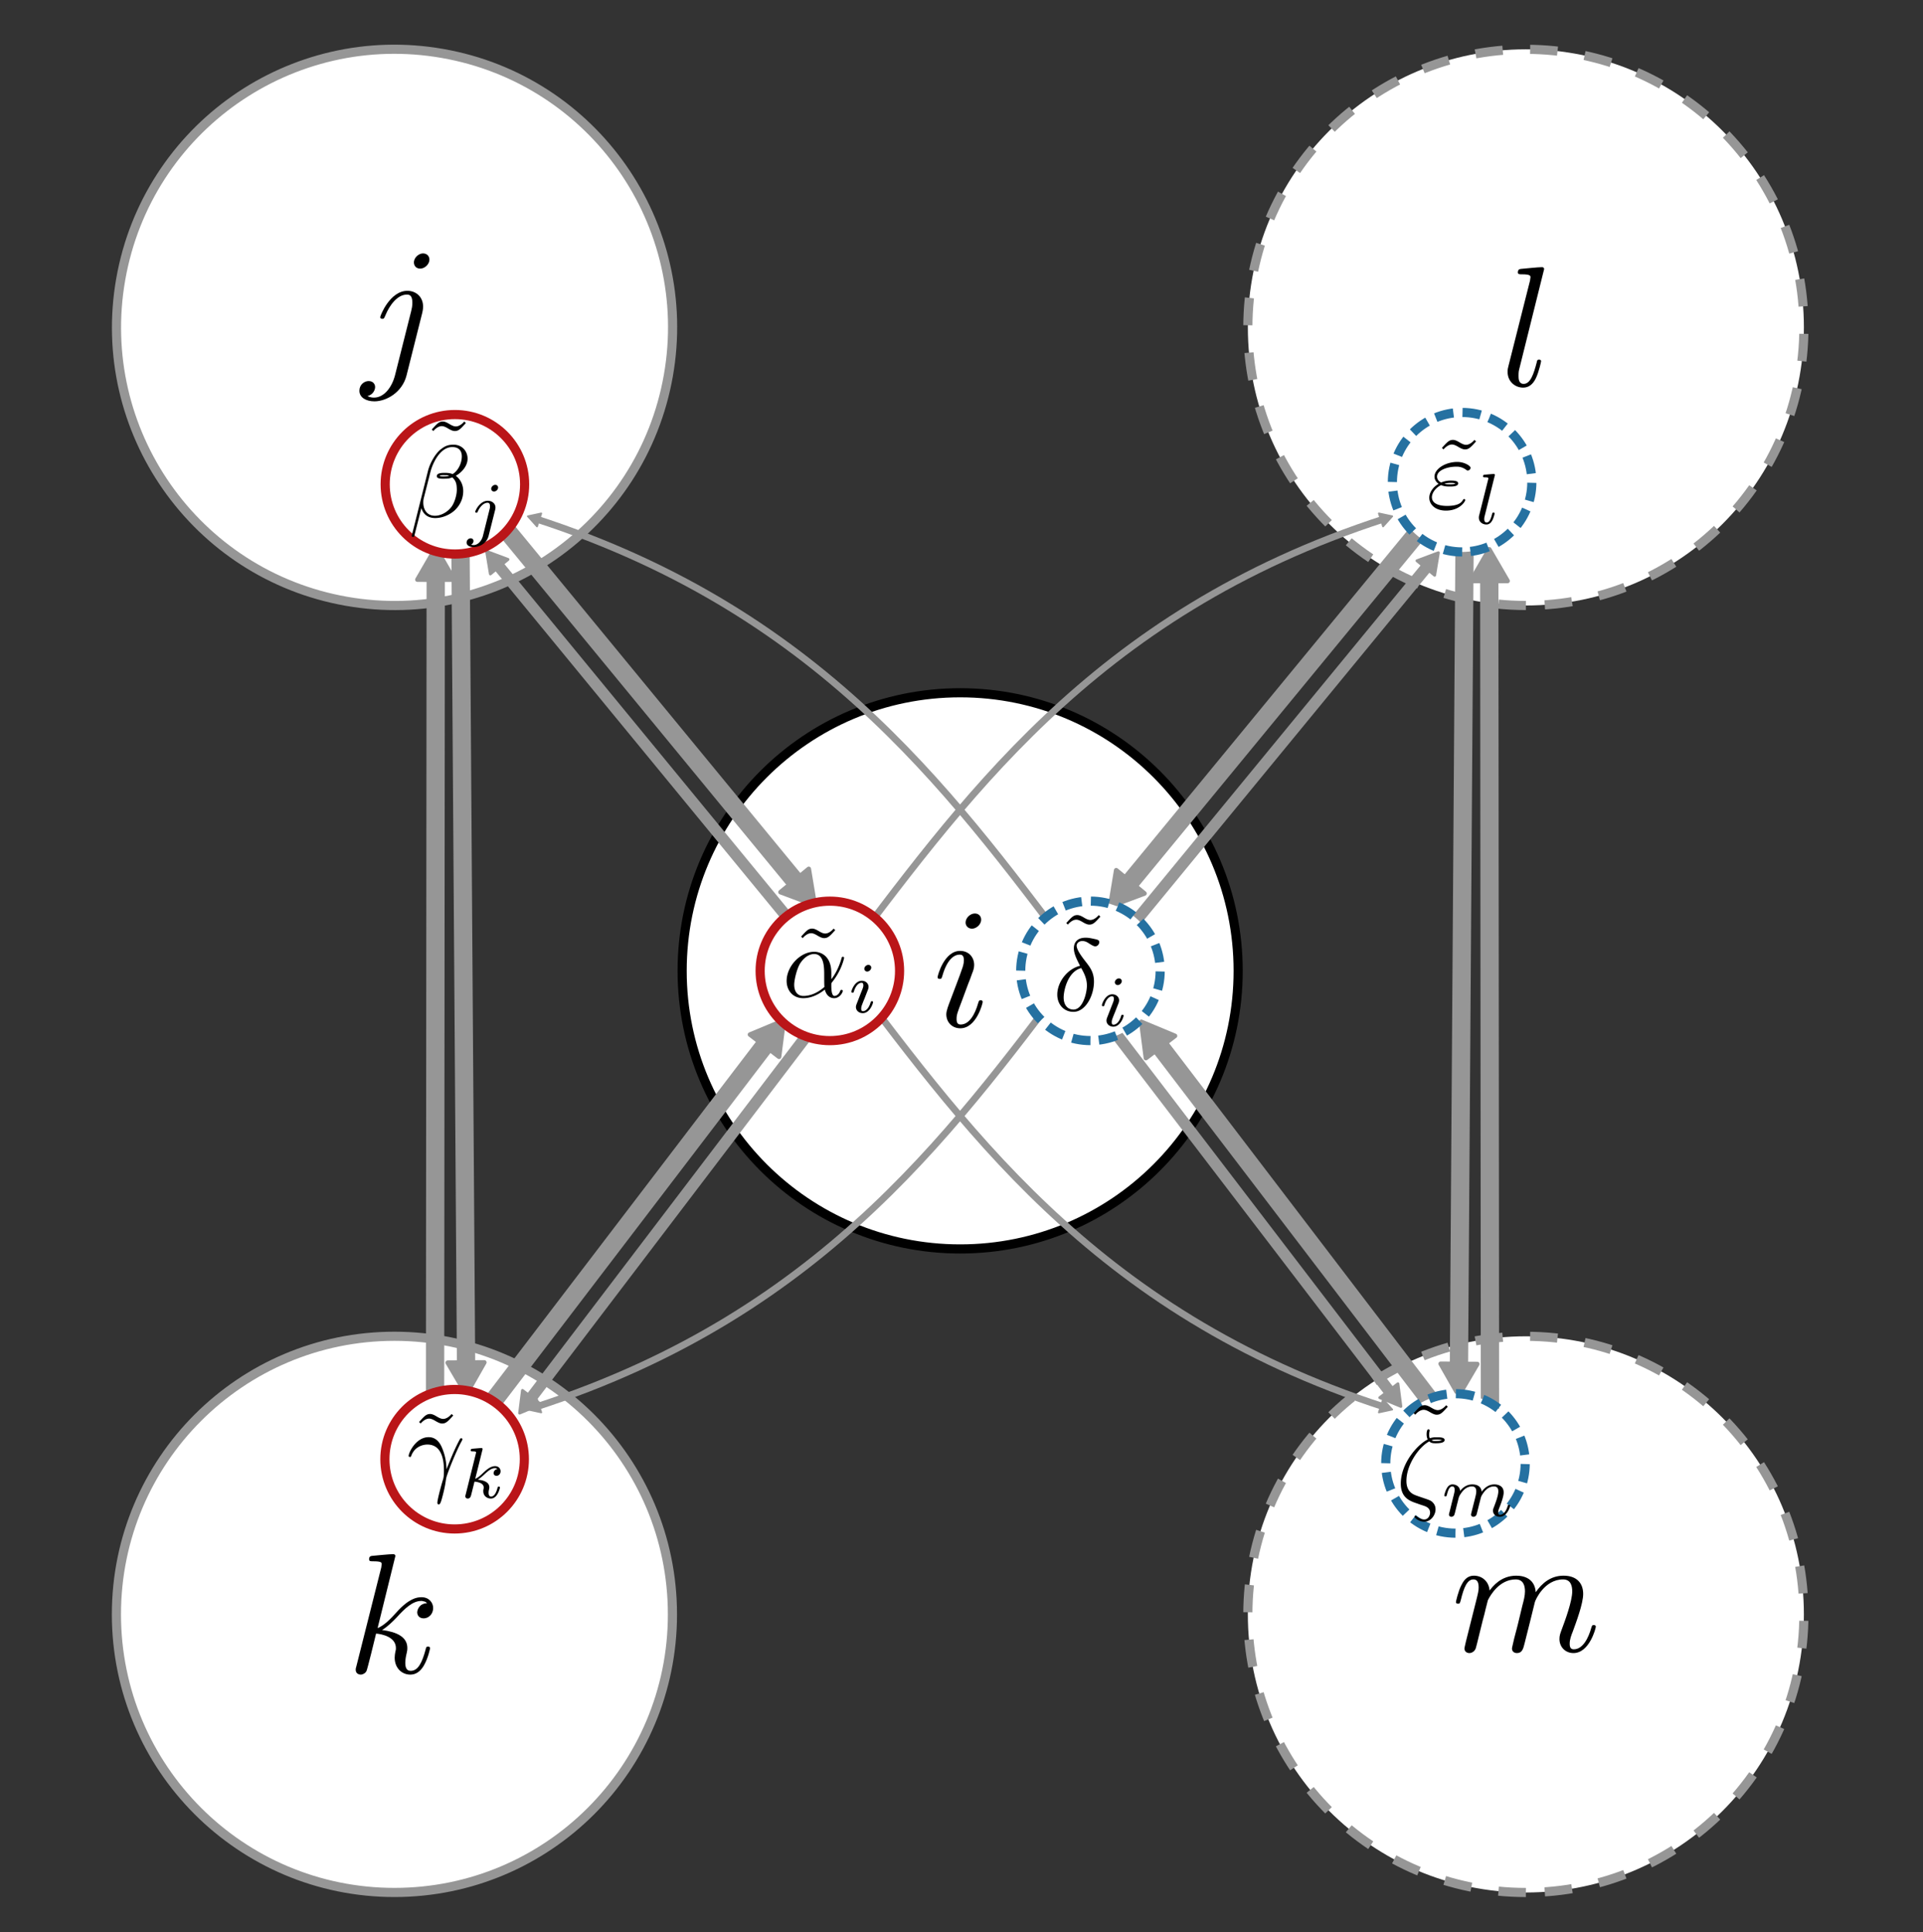 <svg clip-rule="evenodd" fill-rule="evenodd" stroke-linejoin="round" viewBox="0 0 673 676" xmlns="http://www.w3.org/2000/svg"><rect x="0" y="0" width="673" height="676" fill="#333333" stroke="none"/><ellipse cx="2341.39" cy="186.313" fill="#fff" rx="97.296" ry="97.299" stroke="#969696" stroke-dasharray="9.6 9.6" stroke-width="3.2" transform="rotate(90 1473.585 -753.255)"/><ellipse cx="1945.41" cy="636.596" fill="#fff" rx="97.299" ry="97.297" stroke="#969696" stroke-width="3.2" transform="rotate(90 1077.608 -302.972)"/><circle cx="2341.39" cy="636.596" fill="#fff" r="97.299" stroke="#969696" stroke-dasharray="9.6 9.6" stroke-width="3.2" transform="rotate(90 1473.58 -302.97)"/><ellipse cx="1918.75" cy="-151.43" fill="#fff" rx="95.826" ry="95.825" stroke="#969696" stroke-width="3.15" transform="matrix(-.176 1 -1 -.176 324.352 -1830.86)"/><ellipse cx="2143.39" cy="411.455" fill="#fff" rx="97.299" ry="97.297" stroke="#000" stroke-width="3.2" transform="rotate(90 1275.597 -528.114)"/><path d="M290.337 338.96L173.24 196.486" fill="none" stroke="#969696" stroke-linejoin="miter" stroke-width="4"/><path d="M170.308 192.922l7.487 2.81-6.18 5.08z" fill="#969696" stroke="#969696" stroke-width=".997"/><path d="M164.023 501.506l105.781-138.582" fill="none" stroke="#969696" stroke-linejoin="miter" stroke-width="6.4"/><path d="M274.277 357.046l-1.628 12.688-10.17-7.764z" fill="#969696" stroke="#969696" stroke-width="1.598"/><path d="M295.516 345.027L184.638 490.726" fill="none" stroke="#969696" stroke-linejoin="miter" stroke-width="4"/><path d="M181.85 494.407l1-7.934 6.37 4.848z" fill="#969696" stroke="#969696" stroke-width="1.005"/><path d="M161 167.936l2.13 312.473" fill="none" stroke="#969696" stroke-linejoin="miter" stroke-width="6.4"/><path d="M163.18 487.8l-6.485-11.027 12.8-.09z" fill="#969696" stroke="#969696" stroke-width="1.6"/><path d="M152.238 512.082l.258-312.97" fill="none" stroke="#969696" stroke-linejoin="miter" stroke-width="6.4"/><path d="M152.497 191.726l6.391 11.079-12.8-.012z" fill="#969696" stroke="#969696" stroke-width="1.6"/><path d="M169.086 175.545L280.45 310.913" fill="none" stroke="#969696" stroke-linejoin="miter" stroke-width="6.4"/><path d="M285.143 316.623l-11.974-4.486 9.88-8.128z" fill="#969696" stroke="#969696" stroke-width="1.606"/><circle cx="2097.8" cy="411.455" fill="#fff" r="21.6" stroke="#afafaf" stroke-width="3.2" transform="rotate(90 1229.996 -528.113)"/><path d="M383.372 339.427l117.092-142.465" fill="none" stroke="#969696" stroke-linejoin="miter" stroke-width="4"/><path d="M503.393 193.389l-1.305 7.887-6.18-5.079z" fill="#969696" stroke="#969696" stroke-width=".997"/><path d="M509.676 501.97l-105.78-138.58" fill="none" stroke="#969696" stroke-linejoin="miter" stroke-width="6.4"/><path d="M399.42 357.513l11.797 4.922-10.17 7.763z" fill="#969696" stroke="#969696" stroke-width="1.598"/><path d="M378.184 345.488l109.28 142.905" fill="none" stroke="#969696" stroke-linejoin="miter" stroke-width="4"/><path d="M490.271 492.073l-7.386-3.068 6.36-4.864z" fill="#969696" stroke="#969696" stroke-width=".995"/><path d="M512.703 168.4l-2.13 312.482" fill="none" stroke="#969696" stroke-linejoin="miter" stroke-width="6.4"/><path d="M510.525 488.27l-6.324-11.118 12.8.09z" fill="#969696" stroke="#969696" stroke-width="1.6"/><path d="M521.465 512.547l-.258-312.96" fill="none" stroke="#969696" stroke-linejoin="miter" stroke-width="6.4"/><path d="M521.196 192.195l6.42 11.066-12.81.013z" fill="#969696" stroke="#969696" stroke-width="1.6"/><path d="M504.61 176.024L393.243 311.39" fill="none" stroke="#969696" stroke-linejoin="miter" stroke-width="6.4"/><path d="M388.555 317.089l2.094-12.614 9.881 8.127z" fill="#969696" stroke="#969696" stroke-width="1.606"/><path d="M292.708 338.565c43.505-56.844 88.56-123.65 191.9-157.078" fill="none" stroke="#969696" stroke-linejoin="miter" stroke-width="2.4"/><path d="M487.247 180.633l-3.212 3.56-1.477-4.568z" fill="#969696" stroke="#969696" stroke-width=".599"/><path d="M379.264 338.558c-43.495-56.84-88.551-123.645-191.892-157.072" fill="none" stroke="#969696" stroke-linejoin="miter" stroke-width="2.4"/><path d="M184.74 180.637l4.69-1.008-1.478 4.567z" fill="#969696" stroke="#969696" stroke-width=".599"/><path d="M343.38 321.756c0-1.2-.84-2.15-2.22-2.15-1.6 0-3.23 1.54-3.23 3.17 0 1.12.84 2.15 2.28 2.15 1.38 0 3.17-1.37 3.17-3.17zm-4.54 22.47c.72-1.73.72-1.84 1.31-3.47.48-1.19.78-2.03.78-3.15 0-2.71-1.92-4.91-4.91-4.91-5.62 0-7.89 8.67-7.89 9.2 0 .6.6.6.72.6.6 0 .66-.11.96-1.07 1.6-5.62 4-7.42 6.04-7.42.47 0 1.49 0 1.49 1.92 0 1.25-.43 2.5-.66 3.1-.48 1.56-3.17 8.5-4.12 11.06-.6 1.56-1.38 3.53-1.38 4.78 0 2.81 2.03 4.91 4.91 4.91 5.61 0 7.82-8.67 7.82-9.21 0-.59-.53-.59-.71-.59-.6 0-.6.17-.89 1.06-1.08 3.78-3.05 7.42-6.11 7.42-1.02 0-1.43-.59-1.43-1.96 0-1.5.36-2.35 1.74-5.99zM150.29 90.82c0-1.15-.84-2.16-2.26-2.16-1.38 0-3.17 1.37-3.17 3.17 0 1.19.83 2.16 2.2 2.16 1.63 0 3.23-1.57 3.23-3.17zm-12.01 40.34c-1.14 4.55-4 7.95-7.36 7.95-.36 0-1.25 0-2.33-.53 1.8-.42 2.69-1.98 2.69-3.17 0-.95-.66-2.09-2.27-2.09-1.5 0-3.23 1.25-3.23 3.4 0 2.39 2.39 3.7 5.26 3.7 4.19 0 9.75-3.15 11.24-9.07l5.5-21.89c.29-1.19.29-2.04.29-2.21 0-3.4-2.5-5.5-5.5-5.5-6.09 0-9.5 8.67-9.5 9.21 0 .59.6.59.72.59.53 0 .6-.05 1.08-1.19 1.49-3.65 4.24-7.29 7.53-7.29.83 0 1.91.23 1.91 2.75 0 1.37-.17 2.03-.41 3.04zm402.13-37.02c0-.06 0-.66-.78-.66-1.37 0-5.73.47-7.28.6-.48.06-1.14.12-1.14 1.25 0 .65.6.65 1.5.65 2.86 0 2.92.55 2.92 1.02l-.17 1.2-7.55 29.89c-.17.66-.29 1.08-.29 2.03 0 3.41 2.64 5.5 5.45 5.5 1.97 0 3.45-1.19 4.47-3.34 1.08-2.28 1.8-5.74 1.8-5.86 0-.59-.53-.59-.72-.59-.6 0-.66.23-.83 1.06-1.02 3.89-2.16 7.42-4.55 7.42-1.79 0-1.79-1.92-1.79-2.75 0-1.44.06-1.73.36-2.88zM138.37 544.415c0-.06 0-.65-.78-.65-1.38 0-5.74.46-7.28.59-.49.06-1.14.12-1.14 1.2 0 .71.53.71 1.43.71 2.86 0 2.99.42 2.99 1.01l-.17 1.2-8.68 34.44c-.25.83-.25.96-.25 1.31 0 1.38 1.21 1.68 1.74 1.68.78 0 1.69-.53 2.03-1.25.31-.55 3-11.61 3.36-13.1 2.03.17 6.94 1.14 6.94 5.08 0 .42 0 .66-.19 1.25-.13.72-.24 1.44-.24 2.09 0 3.54 2.39 5.93 5.5 5.93 1.8 0 3.41-.96 4.72-3.18 1.5-2.62 2.16-5.9 2.16-6.03 0-.59-.55-.59-.72-.59-.59 0-.66.23-.84 1.06-1.19 4.38-2.57 7.42-5.21 7.42-1.12 0-1.9-.65-1.9-2.81 0-1.01.23-2.39.48-3.34.24-1.02.24-1.27.24-1.86 0-3.88-3.77-5.61-8.85-6.28 1.85-1.07 3.77-2.99 5.14-4.42 2.86-3.16 5.61-5.74 8.55-5.74.36 0 .42 0 .53.06.72.13.78.13 1.27.49.11.04.11.11.23.23-2.87.17-3.41 2.52-3.41 3.22 0 .97.66 2.09 2.27 2.09 1.56 0 3.3-1.31 3.3-3.64 0-1.79-1.38-3.76-4.08-3.76-1.67 0-4.42.48-8.72 5.26-2.03 2.27-4.36 4.66-6.64 5.55zm374.7 29.769c-.19.91-.55 2.28-.55 2.58 0 1.08.85 1.61 1.74 1.61.72 0 1.8-.49 2.22-1.68.06-.12.78-2.93 1.12-4.42l1.33-5.39c.36-1.31.72-2.62 1.02-4 .23-1.01.71-2.75.76-2.98.91-1.86 4.08-7.3 9.75-7.3 2.69 0 3.24 2.22 3.24 4.19 0 1.5-.43 3.17-.91 4.95l-1.67 6.94-1.19 4.55c-.25 1.2-.78 3.23-.78 3.53 0 1.08.83 1.61 1.73 1.61 1.85 0 2.21-1.5 2.69-3.41.84-3.34 3.05-12.08 3.59-14.41.18-.78 3.35-7.95 9.86-7.95 2.57 0 3.22 2.03 3.22 4.19 0 3.4-2.5 10.22-3.7 13.39-.53 1.44-.77 2.09-.77 3.28 0 2.81 2.08 4.91 4.89 4.91 5.63 0 7.83-8.74 7.83-9.21 0-.59-.53-.59-.7-.59-.61 0-.61.17-.91 1.06-.89 3.17-2.81 7.42-6.09 7.42-1.02 0-1.44-.59-1.44-1.96 0-1.5.55-2.94 1.08-4.25 1.14-3.11 3.64-9.75 3.64-13.16 0-3.88-2.39-6.39-6.87-6.39-4.49 0-7.54 2.62-9.74 5.79-.06-.78-.25-2.81-1.92-4.25-1.48-1.25-3.41-1.54-4.89-1.54-5.39 0-8.31 3.83-9.33 5.2-.3-3.41-2.81-5.2-5.5-5.2-2.75 0-3.89 2.33-4.42 3.4-1.08 2.1-1.86 5.63-1.86 5.8 0 .6.59.6.72.6.59 0 .65-.05 1.01-1.38 1.02-4.23 2.21-7.11 4.36-7.11.96 0 1.86.48 1.86 2.75 0 1.25-.18 1.92-.95 5.02z" fill-rule="nonzero"/><path d="M292.712 335.24c43.504 56.844 88.56 123.65 191.9 157.078" fill="none" stroke="#969696" stroke-linejoin="miter" stroke-width="2.4"/><path d="M487.248 493.174l-4.689 1.007 1.477-4.566z" fill="#969696" stroke="#969696" stroke-width=".599"/><path d="M379.268 335.247c-43.496 56.839-88.552 123.644-191.893 157.071" fill="none" stroke="#969696" stroke-linejoin="miter" stroke-width="2.4"/><path d="M184.739 493.164l3.212-3.558 1.478 4.57z" fill="#969696" stroke="#969696" stroke-width=".599"/><circle cx="2097.8" cy="411.455" fill="#fff" r="24.4" stroke="#ba1518" stroke-width="3.2" transform="rotate(90 1229.996 -528.113)"/><ellipse cx="1966.57" cy="241.209" fill="#fff" rx="24.4" ry="24.401" stroke="#ba1518" stroke-width="3.2" transform="rotate(90 1098.772 -698.358)"/><circle cx="1966.47" cy="582.318" fill="#fff" r="24.401" stroke="#ba1518" stroke-width="3.2" transform="rotate(90 1098.673 -357.247)"/><circle cx="2319.07" cy="240.474" fill="#fff" r="24.4" stroke="#2571a1" stroke-dasharray="6.4 3.2" stroke-width="3.2" transform="rotate(90 1451.268 -699.092)"/><ellipse cx="2188.99" cy="411.455" fill="#fff" rx="24.4" ry="24.401" stroke="#2571a1" stroke-dasharray="6.4 3.2" stroke-width="3.2" transform="rotate(90 1321.197 -528.113)"/><ellipse cx="2316.74" cy="583.793" fill="#fff" rx="24.398" ry="24.4" stroke="#2571a1" stroke-dasharray="6.4 3.2" stroke-width="3.2" transform="rotate(90 1448.945 -355.775)"/><path d="M292.32 325.426l-.58-.53c0 .03-1.36 1.72-2.94 1.72-.83 0-1.72-.53-2.33-.89-.96-.58-1.62-.83-2.23-.83-1.36 0-2.03.78-3.88 2.8l.58.53c0-.03 1.36-1.72 2.94-1.72.83 0 1.73.55 2.34.91.97.56 1.61.81 2.22.81 1.36 0 2.05-.78 3.88-2.8zm-1.38 14.955c0-5.62-3.34-7.37-6-7.37-4.91 0-9.64 5.12-9.64 10.17 0 3.34 2.15 6.06 5.81 6.06 2.25 0 4.84-.83 7.56-3.01.47 1.9 1.66 3.01 3.27 3.01 1.91 0 3.01-1.97 3.01-2.55 0-.25-.21-.36-.43-.36-.25 0-.36.11-.47.36-.64 1.77-1.94 1.77-2 1.77-1.11 0-1.11-2.8-1.11-3.66 0-.76 0-.82.36-1.26 3.36-4.22 4.12-8.39 4.12-8.42 0-.08-.04-.36-.43-.36-.36 0-.36.11-.54.75-.65 2.26-1.82 4.98-3.51 7.11zm-2.41 4.92c-3.15 2.77-5.92 3.16-7.36 3.16-2.14 0-3.22-1.63-3.22-3.91 0-1.76.94-5.64 2.08-7.47 1.69-2.6 3.63-3.29 4.88-3.29 3.54 0 3.54 4.7 3.54 7.5 0 1.33 0 3.4.08 4.01zm16.38-6.76c0-.41-.31-.95-1.01-.95-.68 0-1.41.64-1.41 1.37 0 .42.33.96 1.02.96.71 0 1.4-.71 1.4-1.38zm-5.12 12.75c-.11.33-.24.63-.24 1.05 0 1.19 1.02 2.14 2.39 2.14 2.52 0 3.61-3.47 3.61-3.85 0-.32-.31-.32-.39-.32-.36 0-.37.15-.48.43-.58 2-1.67 3.04-2.66 3.04-.5 0-.62-.33-.62-.88 0-.58.17-1.06.39-1.61.25-.67.53-1.36.81-2.01.22-.6 1.12-2.88 1.23-3.19.07-.25.14-.55.14-.8 0-1.19-1-2.14-2.37-2.14-2.5 0-3.64 3.42-3.64 3.84 0 .33.34.33.42.33.34 0 .37-.12.45-.4.66-2.16 1.75-3.07 2.69-3.07.39 0 .63.21.63.89 0 .58-.16.96-.79 2.5zm85.32-30.597l-.58-.53c0 .03-1.36 1.72-2.93 1.72-.83 0-1.72-.53-2.33-.89-.97-.58-1.63-.83-2.24-.83-1.36 0-2.03.79-3.87 2.8l.58.53c0-.03 1.36-1.72 2.93-1.72.83 0 1.74.55 2.35.91.97.56 1.61.81 2.22.81 1.36 0 2.04-.78 3.87-2.8zm-7.12 17.218c-4.49 1.08-7.97 5.73-7.97 10.08 0 3.43 2.29 6.03 5.67 6.03 4.2 0 7.17-5.64 7.17-10.58 0-3.27-1.44-5.06-2.66-6.67-1.28-1.63-3.4-4.32-3.4-5.89 0-.78.72-1.64 1.97-1.64 1.08 0 1.79.46 2.54.96.72.43 1.44.9 1.99.9.89 0 1.42-.86 1.42-1.44 0-.78-.56-.89-1.86-1.17-1.86-.41-2.36-.41-2.94-.41-2.79 0-4.09 1.55-4.09 3.7 0 1.94 1.05 3.94 2.16 6.13zm.42.79c.9 1.65 1.98 3.58 1.98 6.16 0 2.38-1.37 8.36-4.7 8.36-1.97 0-3.44-1.5-3.44-4.23 0-2.25 1.33-9 6.16-10.29zm14.19 4.57c0-.41-.32-.95-1.02-.95-.67 0-1.41.64-1.41 1.37 0 .42.33.96 1.02.96.72 0 1.41-.71 1.41-1.38zm-5.13 12.75c-.11.33-.23.63-.23 1.05 0 1.19 1.01 2.14 2.39 2.14 2.51 0 3.61-3.47 3.61-3.85 0-.32-.32-.32-.39-.32-.36 0-.38.15-.49.43-.58 2-1.67 3.04-2.66 3.04-.5 0-.62-.33-.62-.88 0-.58.17-1.06.39-1.61.25-.67.53-1.36.81-2.01.22-.6 1.13-2.88 1.24-3.19.06-.25.14-.55.14-.8 0-1.19-1-2.14-2.38-2.14-2.5 0-3.64 3.42-3.64 3.84 0 .33.35.33.42.33.35 0 .38-.12.46-.4.65-2.16 1.75-3.07 2.68-3.07.4 0 .63.21.63.89 0 .58-.16.96-.78 2.5zM163.05 148.01l-.58-.53c0 .03-1.36 1.72-2.94 1.72-.83 0-1.72-.53-2.33-.89-.96-.58-1.62-.83-2.23-.83-1.36 0-2.03.78-3.87 2.8l.57.53c0-.03 1.36-1.72 2.94-1.72.83 0 1.74.55 2.34.91.97.56 1.61.81 2.22.81 1.36 0 2.05-.78 3.88-2.8zm.59 12.48c0-2.68-1.99-4.9-4.88-4.9-2.09 0-3.09.56-4.34 1.5-1.97 1.43-3.95 4.92-4.63 7.64l-5.7 22.76c-.03.14.14.36.42.36.3 0 .41-.06.44-.17l2.52-9.91c.67 2.16 2.25 3.49 4.87 3.49 2.61 0 5.3-1.25 6.92-2.83 1.72-1.66 2.86-3.95 2.86-6.61 0-2.58-1.33-4.44-2.61-5.34 2.08-1.17 4.13-3.41 4.13-5.99zm-6.45 5.96c-.47.18-.88.25-1.74.25-.5 0-1.22.03-1.58-.14.08-.36 1.38-.29 1.77-.29.75 0 1.08 0 1.55.18zm4.43-6.78c0 2.51-1.36 5.09-3.22 6.2-.96-.36-1.68-.42-2.76-.42-.75 0-2.77-.03-2.77 1.14-.03 1.01 1.83.9 2.47.9 1.33 0 1.88-.04 2.95-.47 1.36 1.29 1.53 2.41 1.58 4.05.07 2.08-.8 4.77-1.8 6.17-1.4 1.94-3.79 3.22-5.84 3.22-2.73 0-4.09-2.08-4.09-4.62 0-.36 0-.89.18-1.58l2.3-9.06c.78-3.1 3.36-8.78 7.67-8.78 2.08 0 3.33 1.1 3.33 3.25zm12.7 10.92c0-.43-.31-.95-1-.95-.72 0-1.41.7-1.41 1.38 0 .4.3.95 1 .95.69 0 1.41-.66 1.41-1.38zm-5.31 16.93c-.44 1.73-1.77 3.19-3.26 3.19-.31 0-.62-.05-.89-.16.65-.3.85-.91.85-1.28 0-.6-.47-.93-.97-.93-.78 0-1.44.68-1.44 1.49 0 .95.99 1.58 2.49 1.58 1.51 0 4.45-.91 5.22-3.97l2.26-8.98a3 3 0 00.13-.9c0-1.37-1.19-2.35-2.69-2.35-2.78 0-4.39 3.5-4.39 3.84 0 .33.34.33.42.33.3 0 .33-.08.5-.46.62-1.45 1.94-3.01 3.39-3.01.62 0 .86.43.86 1.23 0 .28-.05.63-.08.75zm-10.39 307.734l-.58-.53c0 .03-1.36 1.72-2.94 1.72-.83 0-1.72-.53-2.33-.89-.96-.58-1.62-.83-2.23-.83-1.36 0-2.03.78-3.87 2.8l.57.53c0-.03 1.36-1.72 2.94-1.72.83 0 1.74.54 2.34.9.97.57 1.61.82 2.22.82 1.36 0 2.05-.78 3.88-2.8zm-14.77 14.307c1.41-4.12 5.32-4.15 5.71-4.15 5.42 0 5.81 6.26 5.81 9.11 0 2.19-.19 2.79-.44 3.51-.78 2.61-1.86 6.77-1.86 7.71 0 .39.17.64.47.64.47 0 .75-.78 1.14-2.14.83-3.02 1.19-5.07 1.33-6.18.08-.46.14-.93.28-1.4 1.16-3.55 3.45-8.89 4.89-11.72.25-.44.67-1.22.67-1.36 0-.36-.36-.36-.42-.36-.11 0-.33 0-.44.25-1.86 3.41-3.29 6.99-4.73 10.61-.03-1.11-.06-3.83-1.47-7.31-.86-2.19-2.3-3.94-4.77-3.94-4.48 0-7 5.44-7 6.56 0 .36.33.36.69.36zm24.96-2.175c.03-.05.09-.38.09-.41 0-.12-.09-.34-.39-.34-.5 0-2.59.2-3.22.25-.2.02-.54.05-.54.58 0 .34.34.34.64.34 1.22 0 1.22.19 1.22.38 0 .18-.07.32-.11.56l-3.53 14.2c-.13.46-.13.5-.13.56 0 .38.3.8.85.8.68 0 1-.5 1.15-1.05.05-.1 1.13-4.53 1.23-4.87 1.79.17 3.22.75 3.22 2.06 0 .13 0 .25-.06.5-.09.38-.09.5-.09.78 0 1.78 1.45 2.58 2.65 2.58 2.44 0 3.19-3.81 3.19-3.84 0-.33-.33-.33-.39-.33-.36 0-.39.12-.52.61-.29 1.08-.96 2.86-2.2 2.86-.67 0-.87-.63-.87-1.3 0-.44 0-.48.14-1.14.03-.08.12-.5.12-.78 0-2.23-3-2.58-4.06-2.66.74-.45 1.66-1.28 2.09-1.65 1.27-1.21 2.53-2.39 3.94-2.39.3 0 .63.07.83.32-1.08.18-1.31 1.04-1.31 1.41 0 .56.44.94 1.01.94.68 0 1.43-.56 1.43-1.61 0-.83-.6-1.77-1.94-1.77-1.43 0-2.74 1.03-4.02 2.22-1.04 1-1.87 1.78-2.91 2.21zM516.58 154.45l-.57-.54c0 .04-1.36 1.72-2.94 1.72-.83 0-1.72-.53-2.33-.89-.97-.58-1.63-.83-2.23-.83-1.36 0-2.04.78-3.88 2.8l.58.53c0-.03 1.36-1.72 2.94-1.72.82 0 1.73.55 2.34.91.97.56 1.61.81 2.22.81 1.36 0 2.04-.78 3.87-2.79zm-12.24 15.28c1.17.5 2.22.5 3.07.5.94 0 2.91 0 2.91-1.11 0-.86-1.25-.97-2.62-.97-.75 0-2 .08-3.33.68-.83-.43-1.44-1.1-1.44-2.07 0-2.19 3.52-3.49 6.75-3.49.56 0 1.86 0 3.3 1 .39.3.47.36.72.36.45 0 .96-.47.96-.97 0-.67-2.18-2.04-4.64-2.04-4.11 0-7.98 2.4-7.98 5.14 0 1.53 1.28 2.44 1.44 2.53-2.13 1.19-3.27 3.2-3.27 4.84 0 2.33 2.03 4.52 5.85 4.52 4.73 0 6.73-3.14 6.73-3.69 0-.22-.17-.36-.39-.36-.19 0-.28.14-.36.25-.5.83-1.36 2.16-5.67 2.16-2.19 0-5.24-.55-5.24-3.08 0-1.22 1.02-3.13 3.21-4.2zm1.17-.47c.83-.28 1.58-.31 2.19-.31.9 0 1.04.03 1.68.2-.53.25-.61.3-1.97.3-.79 0-1.21 0-1.9-.19zm17.57-2.67c.03-.05.11-.38.11-.41 0-.13-.11-.34-.41-.34-.5 0-2.59.2-3.22.25-.17.01-.53.04-.53.57 0 .35.36.35.64.35 1.21 0 1.21.18 1.21.37s-.05.33-.11.56l-3.11 12.41c-.08.25-.1.52-.1.77 0 1.61 1.43 2.39 2.63 2.39.61 0 1.36-.21 2.01-1.33.54-.94.88-2.41.88-2.52 0-.32-.33-.32-.41-.32-.34 0-.39.15-.5.6-.32 1.25-.79 2.86-1.87 2.86-.69 0-.86-.62-.86-1.23 0-.27.08-.75.16-1.03zm-16.39 325.586l-.58-.53c0 .03-1.36 1.72-2.93 1.72-.83 0-1.72-.53-2.33-.89-.97-.58-1.63-.83-2.24-.83-1.36 0-2.03.78-3.87 2.8l.58.53c0-.03 1.36-1.72 2.93-1.72.83 0 1.74.55 2.35.91.97.56 1.61.81 2.22.81 1.36 0 2.04-.78 3.87-2.8zm-6.48 12.122c.64.66 1.47.66 2.19.66.89 0 3.18 0 3.18-1.13 0-.89-1.43-.97-2.87-.97-.39 0-1.36 0-2.3.36-.17-.42-.25-.61-.25-1.36 0-.5.19-1.25.19-1.32 0-.28-.19-.47-.44-.47-.64 0-.64 1.65-.64 1.76 0 .61.11 1.25.39 1.8-3.76 1.89-9.42 8.5-9.42 15.45 0 5.05 3.25 6.13 5.84 6.99 1.08.4 1.14.4 2.19.75.75.26 2.22.76 2.22 2.45 0 .95-.69 2.36-2.02 2.36-.92 0-1.89-.44-2.64-1.08-.25-.22-.29-.25-.43-.25-.18 0-.36.14-.36.39 0 .36 1.54 1.72 3.43 1.72 2.24 0 3.93-2.28 3.93-4.33 0-1.36-.69-2.12-.97-2.4-.61-.69-1.3-.89-3.41-1.61-2.87-.97-3.45-1.16-4.31-1.91-1.5-1.36-1.5-3.4-1.5-4.09 0-5.55 4.37-11.83 8-13.77zm.81-.39c.55-.25 1.19-.25 1.66-.25 1.18 0 1.33.03 1.97.22-.29.11-.64.28-2.22.28-.75 0-1 0-1.41-.25zm14.14 24.506c-.12.5-.34 1.36-.34 1.48 0 .55.45.8.86.8.45 0 .84-.33.97-.55.12-.23.33-1.03.45-1.56.13-.47.41-1.62.56-2.26.15-.55.3-1.1.43-1.68.28-1.07.28-1.14.78-1.9.79-1.24 2.04-2.67 4.01-2.67 1.41 0 1.49 1.15 1.49 1.76 0 1.5-1.1 4.3-1.49 5.34-.28.71-.37.94-.37 1.36 0 1.33 1.09 2.16 2.37 2.16 2.52 0 3.63-3.47 3.63-3.84 0-.33-.33-.33-.41-.33-.34 0-.37.15-.47.44-.57 2-1.67 3.03-2.67 3.03-.53 0-.62-.35-.62-.88 0-.58.12-.9.57-2.03.3-.78 1.33-3.44 1.33-4.84 0-.41 0-1.47-.92-2.19-.44-.33-1.16-.69-2.34-.69-2.25 0-3.64 1.49-4.44 2.55-.2-2.14-1.98-2.55-3.27-2.55-2.09 0-3.5 1.28-4.25 2.3-.17-1.74-1.65-2.3-2.68-2.3-1.08 0-1.66.78-1.99 1.36-.54.94-.89 2.36-.89 2.49 0 .32.35.32.42.32.35 0 .38-.07.55-.75.38-1.48.86-2.71 1.84-2.71.64 0 .83.56.83 1.23 0 .48-.23 1.41-.4 2.08-.18.69-.43 1.72-.57 2.26l-.79 3.22c-.1.33-.25.96-.25 1.03 0 .55.45.8.86.8.45 0 .84-.33.96-.55.13-.23.33-1.03.46-1.56.12-.47.4-1.62.56-2.26.14-.55.3-1.1.42-1.68.28-1.03.33-1.23 1.05-2.26.7-1 1.89-2.31 3.76-2.31 1.47 0 1.49 1.28 1.49 1.76 0 .63-.08.95-.42 2.36z" fill-rule="nonzero"/></svg>
